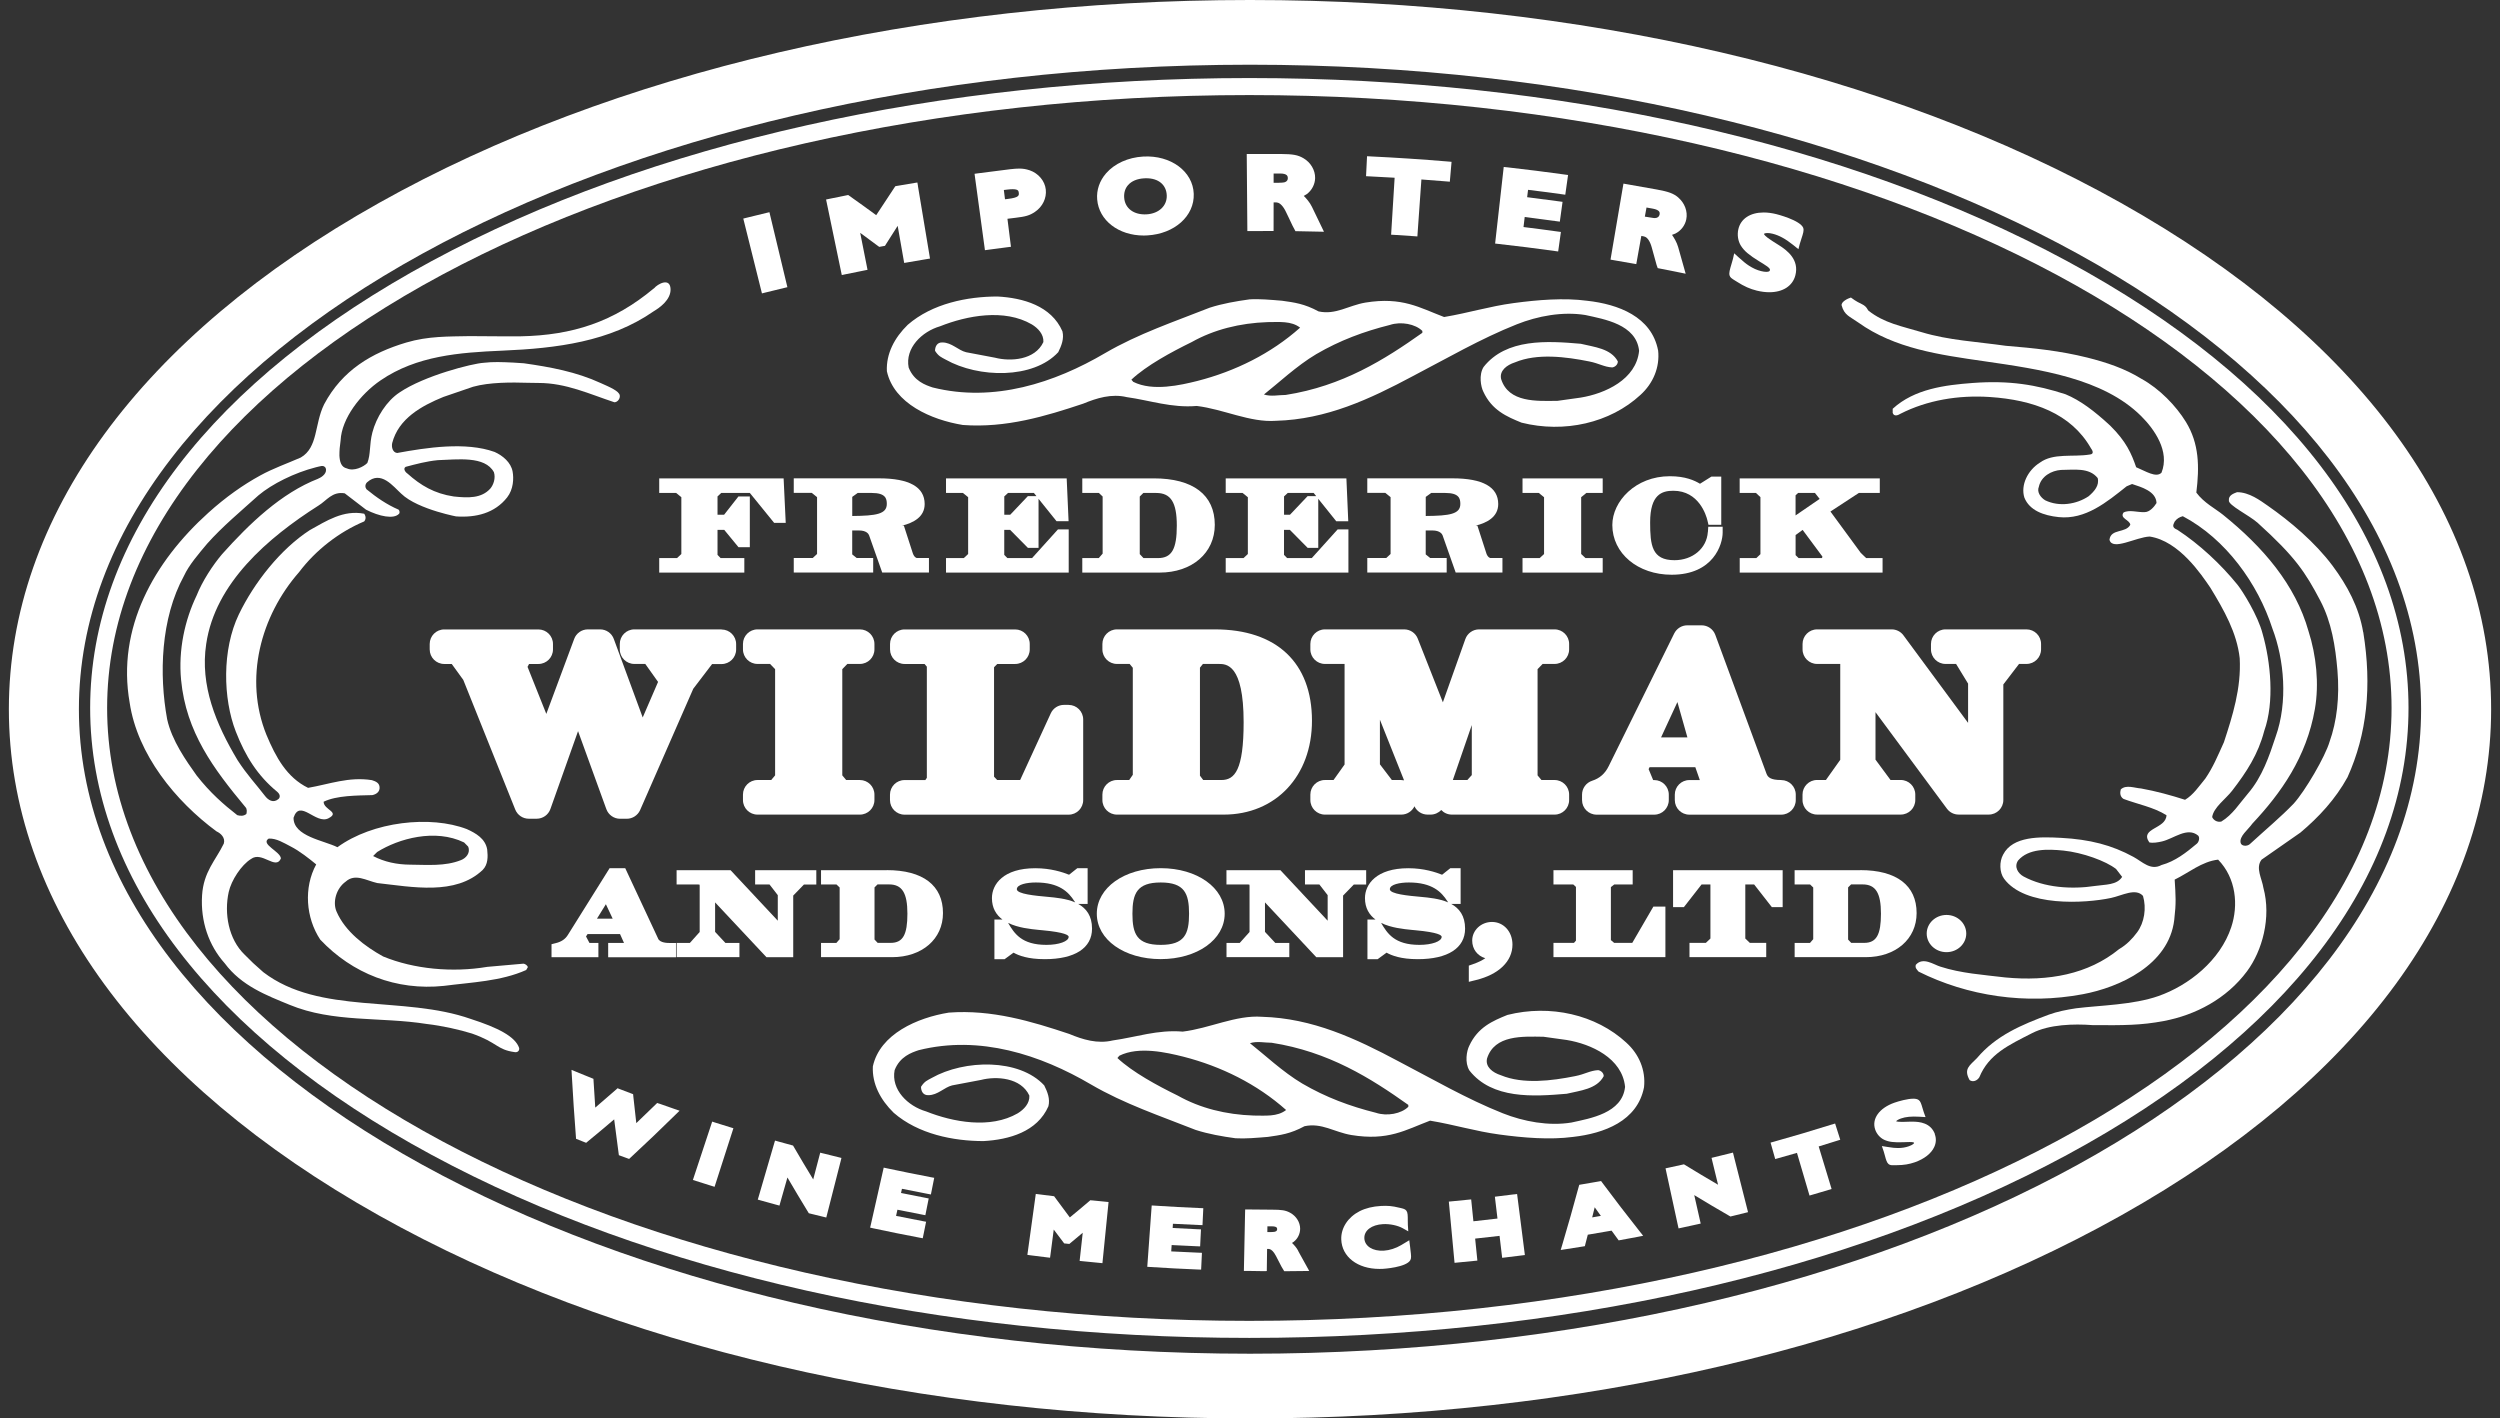 <?xml version="1.0" encoding="UTF-8"?> <svg xmlns="http://www.w3.org/2000/svg" width="141" height="80" viewBox="0 0 141 80" fill="none"><rect x="0" y="0" width="141" height="80" fill="#333333" stroke="none"/><path d="M91.733 58.812C90.009 57.216 87.424 56.639 85.02 57.242C84.183 57.581 83.345 57.94 82.864 58.987C82.724 59.261 82.596 59.931 82.878 60.38C84.159 62.001 86.479 61.849 88.362 61.688C89.12 61.506 90.06 61.429 90.45 60.695C90.45 60.513 90.294 60.382 90.137 60.356C89.668 60.382 89.405 60.583 88.831 60.695C87.524 60.957 85.905 61.165 84.652 60.644C84.18 60.492 83.763 60.174 83.868 59.702C84.288 58.354 85.893 58.457 87.055 58.473L88.362 58.655C89.731 58.88 91.495 59.676 91.654 61.298C91.498 62.789 89.687 63.076 88.623 63.312C87.342 63.52 85.942 63.258 84.757 62.789C82.722 61.98 80.785 60.852 78.879 59.859C76.476 58.576 74.021 57.426 71.172 57.347C69.707 57.239 68.22 58.001 66.706 58.183C65.294 58.062 64.067 58.499 62.76 58.681C61.897 58.889 61.062 58.63 60.306 58.314C58.189 57.608 55.942 56.929 53.513 57.111C51.738 57.398 49.626 58.319 49.229 60.144C49.18 61.13 49.656 62.029 50.405 62.761C51.789 63.964 53.77 64.357 55.473 64.357C56.911 64.277 58.502 63.833 59.13 62.394C59.235 61.976 59.078 61.583 58.894 61.216C57.485 59.69 54.4 59.751 52.545 60.798C52.298 60.936 52.146 60.98 51.945 61.296C51.945 61.532 52.057 61.782 52.363 61.768C52.888 61.768 53.257 61.324 53.7 61.216L55.326 60.908C56.197 60.684 57.587 60.772 58.056 61.793C58.082 62.237 57.744 62.578 57.403 62.789C55.856 63.686 53.747 63.286 52.232 62.684C51.201 62.385 50.247 61.455 50.457 60.356C50.755 59.59 51.406 59.366 51.815 59.23C55.263 58.366 58.684 59.492 61.533 61.165C63.414 62.263 65.451 62.943 67.436 63.728C68.153 63.959 68.925 64.095 69.683 64.198C70.225 64.233 70.885 64.172 71.51 64.121C72.206 64.02 72.768 63.955 73.575 63.518C74.541 63.31 75.255 63.854 76.214 64.015C78.298 64.357 79.271 63.728 80.655 63.205C82.057 63.438 83.212 63.805 84.57 63.987C85.928 64.172 87.424 64.296 88.726 64.121C90.466 63.924 92.356 63.23 92.723 61.321C92.828 60.354 92.436 59.45 91.731 58.812H91.733ZM66.736 59.595C68.878 60.144 70.89 61.139 72.537 62.604C72.04 62.994 71.361 62.917 70.708 62.917C69.14 62.866 67.679 62.499 66.424 61.791C65.283 61.233 63.88 60.475 63.022 59.672L63.131 59.543C64.23 58.994 65.801 59.363 66.736 59.595ZM79.43 62.422C79.04 62.814 78.228 62.971 77.603 62.761C76.14 62.394 74.782 61.892 73.449 61.113C72.357 60.468 71.258 59.433 70.498 58.837C70.89 58.707 71.321 58.812 71.725 58.812C74.936 59.314 77.302 60.805 79.43 62.317V62.422Z" fill="white"></path><path d="M93.516 19.763C93.15 17.854 91.26 17.157 89.519 16.964C88.217 16.788 86.721 16.912 85.363 17.095C84.005 17.277 82.85 17.644 81.448 17.88C80.064 17.356 79.091 16.728 77.008 17.066C76.049 17.23 75.337 17.772 74.369 17.564C73.561 17.127 72.999 17.059 72.304 16.961C71.676 16.91 71.018 16.847 70.474 16.884C69.716 16.989 68.944 17.122 68.227 17.354C66.242 18.139 64.205 18.819 62.324 19.917C59.477 21.59 56.054 22.716 52.606 21.854C52.197 21.719 51.546 21.494 51.248 20.728C51.038 19.63 51.992 18.7 53.023 18.401C54.538 17.798 56.649 17.396 58.194 18.296C58.535 18.503 58.873 18.845 58.847 19.291C58.376 20.312 56.988 20.401 56.117 20.174L54.491 19.866C54.048 19.761 53.679 19.317 53.154 19.314C52.848 19.3 52.736 19.55 52.736 19.786C52.937 20.099 53.089 20.146 53.336 20.282C55.191 21.328 58.276 21.389 59.685 19.863C59.867 19.497 60.023 19.106 59.921 18.686C59.293 17.246 57.699 16.802 56.264 16.723C54.561 16.723 52.58 17.116 51.196 18.319C50.447 19.05 49.974 19.95 50.02 20.936C50.417 22.761 52.529 23.681 54.304 23.969C56.733 24.151 58.98 23.473 61.097 22.765C61.853 22.452 62.69 22.191 63.551 22.398C64.858 22.581 66.085 23.018 67.497 22.896C69.011 23.078 70.498 23.84 71.963 23.733C74.812 23.656 77.267 22.504 79.67 21.221C81.576 20.228 83.513 19.099 85.548 18.291C86.731 17.821 88.133 17.559 89.414 17.767C90.476 18.003 92.286 18.291 92.445 19.784C92.289 21.403 90.525 22.2 89.153 22.424L87.848 22.607C86.689 22.62 85.083 22.723 84.663 21.377C84.558 20.908 84.976 20.588 85.447 20.436C86.7 19.912 88.32 20.123 89.626 20.384C90.2 20.497 90.462 20.698 90.933 20.723C91.089 20.698 91.246 20.567 91.246 20.384C90.854 19.651 89.913 19.574 89.157 19.389C87.274 19.225 84.953 19.076 83.674 20.698C83.394 21.148 83.522 21.819 83.66 22.09C84.141 23.137 84.978 23.497 85.816 23.838C88.217 24.441 90.805 23.863 92.527 22.268C93.231 21.627 93.623 20.726 93.518 19.756L93.516 19.763ZM63.92 21.541L63.81 21.413C64.667 20.609 66.071 19.852 67.212 19.293C68.468 18.587 69.928 18.221 71.496 18.167C72.15 18.167 72.829 18.09 73.326 18.48C71.681 19.945 69.669 20.938 67.527 21.487C66.592 21.719 65.019 22.088 63.922 21.539L63.92 21.541ZM80.221 18.77C78.09 20.279 75.727 21.772 72.514 22.275C72.11 22.275 71.678 22.38 71.286 22.249C72.047 21.653 73.146 20.618 74.238 19.973C75.57 19.195 76.928 18.693 78.391 18.326C79.019 18.118 79.829 18.274 80.221 18.665V18.77Z" fill="white"></path><path d="M70.463 75.458C53.049 75.458 36.671 71.792 24.344 65.135C11.924 58.429 5.085 49.477 5.085 39.93C5.085 30.383 11.924 21.431 24.344 14.725C36.671 8.068 53.049 4.402 70.463 4.402C87.876 4.402 104.254 8.068 116.581 14.725C129.001 21.431 135.84 30.383 135.84 39.93C135.84 49.477 129.001 58.426 116.581 65.135C104.254 71.792 87.876 75.458 70.463 75.458ZM70.463 5.362C34.942 5.362 6.042 20.868 6.042 39.93C6.042 58.992 34.94 74.497 70.463 74.497C105.985 74.497 134.884 58.989 134.884 39.93C134.884 20.87 105.985 5.362 70.463 5.362Z" fill="white"></path><path d="M70.5 80C51.973 80 34.527 75.934 21.374 68.553C7.913 61.001 0.5 50.858 0.5 40C0.5 29.142 7.913 18.999 21.374 11.447C34.527 4.066 51.973 0 70.5 0C89.027 0 106.473 4.066 119.626 11.447C133.087 19.001 140.5 29.142 140.5 40C140.5 50.858 133.087 61.001 119.626 68.553C106.473 75.934 89.027 80 70.5 80ZM70.5 3.65C34.081 3.65 4.45 19.957 4.45 40C4.45 60.043 34.079 76.35 70.5 76.35C106.921 76.35 136.55 60.043 136.55 40C136.55 19.957 106.921 3.65 70.5 3.65Z" fill="white"></path><path d="M37.18 26.98V27.801H38.132L38.428 28.041V31.247L38.186 31.474H37.18V32.294H41.98V31.474H40.64L40.468 31.296V29.883H40.846L41.651 30.862H42.29V28.002H41.646L40.839 29.032H40.468V27.999L40.678 27.801H42.29L43.66 29.488H44.315L44.196 26.98H37.18Z" fill="white"></path><path d="M51.483 31.207L50.979 29.647H50.877C51.502 29.49 52.151 29.165 52.151 28.429C52.151 27.467 51.283 26.978 49.57 26.978H44.768V27.798H45.785L46.082 28.039V31.245L45.839 31.471H44.768V32.292H49.248V31.471H48.317L48.065 31.268V29.918H48.443C48.87 29.918 48.987 30.112 49.017 30.193L49.757 32.292H52.393V31.471H51.703C51.703 31.471 51.565 31.446 51.483 31.205V31.207ZM48.065 28.025L48.373 27.803H49.173C49.95 27.803 50.016 28.123 50.016 28.422C50.016 28.995 49.418 29.09 48.067 29.102V28.025H48.065Z" fill="white"></path><path d="M58.21 31.474H56.815L56.64 31.296V29.883H56.969L57.975 30.901H58.574V28.133L59.589 29.397H60.268L60.161 26.98H53.355V27.801H54.307L54.603 28.041V31.247L54.36 31.474H53.355V32.294H60.275V29.857H59.669L58.21 31.474ZM57.972 27.981L56.978 29.03H56.642V27.997L56.852 27.801H58.311L58.455 27.981H57.972Z" fill="white"></path><path d="M65.07 26.98H61.041V27.801H61.976L62.189 28.004V31.224L61.972 31.474H61.041V32.294H65.402C67.233 32.294 68.514 31.186 68.514 29.602C68.514 27.913 67.292 26.98 65.07 26.98ZM64.282 28.004L64.485 27.803H65.21C66.036 27.803 66.372 28.336 66.372 29.644C66.372 30.953 66.095 31.476 65.311 31.476H64.492L64.282 31.252V28.004Z" fill="white"></path><path d="M73.988 31.474H72.593L72.418 31.296V29.883H72.747L73.753 30.901H74.35V28.133L75.365 29.399H76.042L75.937 26.983H69.13V27.803H70.082L70.379 28.044V31.247L70.136 31.474H69.13V32.294H76.051V29.857H75.444L73.986 31.474H73.988ZM73.75 27.981L72.756 29.03H72.42V27.997L72.63 27.801H74.089L74.233 27.981H73.75Z" fill="white"></path><path d="M83.83 31.207L83.326 29.647H83.226C83.851 29.49 84.5 29.165 84.5 28.429C84.5 27.467 83.632 26.978 81.917 26.978H77.115V27.798H78.132L78.429 28.039V31.245L78.186 31.471H77.115V32.292H81.593V31.471H80.662L80.41 31.268V29.918H80.788C81.226 29.918 81.338 30.13 81.362 30.193L82.101 32.292H84.738V31.471H84.047C84.047 31.471 83.907 31.441 83.828 31.205L83.83 31.207ZM80.412 28.025L80.72 27.803H81.52C82.297 27.803 82.363 28.123 82.363 28.422C82.363 28.995 81.765 29.09 80.412 29.102V28.025Z" fill="white"></path><path d="M85.87 27.801H86.787L87.085 28.044V31.247L86.84 31.474H85.87V32.294H90.392V31.474H89.421L89.178 31.247V28.041L89.472 27.801H90.392V26.98H85.87V27.801Z" fill="white"></path><path d="M96.321 30.013C96.258 30.929 95.464 31.595 94.44 31.595C93.164 31.595 93.068 30.75 93.068 29.46C93.068 27.89 93.728 27.679 94.375 27.679C95.819 27.679 96.23 29.067 96.297 29.345L96.358 29.598H97.079V26.88H96.524L95.88 27.284C95.569 27.097 95.056 26.859 94.179 26.859C92.237 26.859 90.935 28.282 90.935 29.611C90.935 31.21 92.373 32.415 94.279 32.415C96.643 32.415 97.158 30.698 97.158 30.037V29.707H96.346L96.325 30.013H96.321Z" fill="white"></path><path d="M105.25 31.474L104.947 31.182L103.237 28.85L104.84 27.801H106.02V26.98H98.117V27.801H99.034L99.289 28.039V31.256L99.058 31.474H98.12V32.294H106.177V31.474H105.25ZM102.63 28.137L101.27 29.07V27.936L101.414 27.801H102.362L102.628 28.137H102.63ZM101.44 31.474L101.272 31.31V30.175L101.669 29.887L102.784 31.39L102.763 31.474H101.44Z" fill="white"></path><path d="M40.694 35.497H35.778C35.323 35.497 34.956 35.867 34.956 36.32V36.624C34.956 37.079 35.325 37.446 35.778 37.446H36.394L37.115 38.46L36.249 40.465L34.618 36.035C34.499 35.712 34.191 35.497 33.848 35.497H33.155C32.812 35.497 32.504 35.71 32.385 36.032L30.812 40.264L29.753 37.61L29.839 37.448H30.367C30.822 37.448 31.188 37.079 31.188 36.626V36.322C31.188 35.867 30.819 35.5 30.367 35.5H25.056C24.601 35.5 24.235 35.869 24.235 36.322V36.626C24.235 37.082 24.603 37.448 25.056 37.448H25.478L26.129 38.346L29.06 45.659C29.186 45.972 29.487 46.176 29.823 46.176H30.269C30.616 46.176 30.927 45.956 31.043 45.629L32.602 41.236L34.198 45.636C34.317 45.961 34.625 46.178 34.97 46.178H35.351C35.677 46.178 35.971 45.984 36.104 45.685L39.1 38.846L40.162 37.453H40.696C41.151 37.453 41.518 37.084 41.518 36.631V36.327C41.518 35.871 41.149 35.504 40.696 35.504L40.694 35.497Z" fill="white"></path><path d="M48.497 35.497H42.724C42.269 35.497 41.903 35.867 41.903 36.32V36.624C41.903 37.079 42.271 37.446 42.724 37.446H43.431L43.716 37.74V43.731L43.496 43.993H42.724C42.269 43.993 41.903 44.362 41.903 44.816V45.122C41.903 45.577 42.271 45.944 42.724 45.944H48.497C48.952 45.944 49.318 45.575 49.318 45.122V44.816C49.318 44.36 48.949 43.993 48.497 43.993H47.724L47.505 43.731V37.74L47.79 37.446H48.497C48.952 37.446 49.318 37.077 49.318 36.624V36.32C49.318 35.864 48.949 35.497 48.497 35.497Z" fill="white"></path><path d="M60.273 39.755H60.009C59.687 39.755 59.396 39.942 59.263 40.234L57.536 43.993H56.241L56.064 43.804V37.633L56.246 37.448H57.256C57.711 37.448 58.077 37.079 58.077 36.626V36.322C58.077 35.867 57.709 35.5 57.256 35.5H51.019C50.564 35.5 50.198 35.869 50.198 36.322V36.626C50.198 37.082 50.566 37.448 51.019 37.448H52.144L52.274 37.6V43.872L52.188 43.996H51.017C50.562 43.996 50.195 44.365 50.195 44.818V45.124C50.195 45.58 50.564 45.947 51.017 45.947H60.271C60.726 45.947 61.092 45.577 61.092 45.124V40.58C61.092 40.124 60.723 39.757 60.271 39.757L60.273 39.755Z" fill="white"></path><path d="M68.521 35.497H62.996C62.541 35.497 62.175 35.867 62.175 36.32V36.624C62.175 37.079 62.543 37.446 62.996 37.446H63.712L63.89 37.663V43.699L63.687 43.993H62.996C62.541 43.993 62.175 44.362 62.175 44.816V45.122C62.175 45.577 62.543 45.944 62.996 45.944H69.016C71.947 45.944 73.995 43.769 73.995 40.654C73.995 37.376 72 35.497 68.521 35.497ZM67.677 43.741V37.656L67.845 37.446H68.736C69.156 37.446 70.141 37.446 70.141 40.729C70.141 43.437 69.639 43.993 68.883 43.993H67.861L67.674 43.743L67.677 43.741Z" fill="white"></path><path d="M83.42 35.497C83.072 35.497 82.762 35.717 82.645 36.044L81.378 39.61L79.962 36.019C79.838 35.703 79.535 35.497 79.196 35.497H74.726C74.271 35.497 73.904 35.867 73.904 36.32V36.624C73.904 37.079 74.273 37.446 74.726 37.446H75.834V43.119L75.211 43.993H74.726C74.271 43.993 73.904 44.362 73.904 44.816V45.122C73.904 45.577 74.273 45.944 74.726 45.944H79.033C79.36 45.944 79.642 45.753 79.775 45.475C79.91 45.76 80.197 45.944 80.517 45.944H80.683C80.916 45.944 81.133 45.846 81.285 45.683C81.434 45.844 81.649 45.944 81.887 45.944H87.678C88.133 45.944 88.499 45.575 88.499 45.122V44.816C88.499 44.36 88.131 43.993 87.678 43.993H86.938L86.719 43.731V37.74L87.004 37.446H87.678C88.133 37.446 88.499 37.077 88.499 36.624V36.32C88.499 35.864 88.131 35.497 87.678 35.497H83.42ZM81.94 43.993L83.009 40.893V43.715L82.757 43.993H81.94ZM79.033 43.993H78.501L77.827 43.108V40.591L79.189 44.01C79.14 44 79.087 43.996 79.035 43.996L79.033 43.993Z" fill="white"></path><path d="M100.458 43.993C99.879 43.993 99.709 43.851 99.629 43.633L96.743 35.806C96.624 35.483 96.316 35.268 95.973 35.268H95.163C94.851 35.268 94.566 35.446 94.426 35.726L90.73 43.213C90.525 43.631 90.221 43.897 89.801 44.033C89.461 44.14 89.227 44.458 89.227 44.818V45.124C89.227 45.58 89.596 45.947 90.049 45.947H93.299C93.754 45.947 94.12 45.577 94.12 45.124V44.818C94.12 44.362 93.752 43.996 93.299 43.996H93.238L92.982 43.379L93.035 43.269H95.616L95.87 43.996H95.28C94.825 43.996 94.459 44.365 94.459 44.818V45.124C94.459 45.58 94.827 45.947 95.28 45.947H100.46C100.915 45.947 101.281 45.577 101.281 45.124V44.818C101.281 44.362 100.913 43.996 100.46 43.996L100.458 43.993ZM95.17 41.589H93.684L94.606 39.596L95.17 41.589Z" fill="white"></path><path d="M114.297 35.497H109.728C109.273 35.497 108.907 35.867 108.907 36.32V36.624C108.907 37.079 109.275 37.446 109.728 37.446H110.323L111 38.556V40.771L107.353 35.831C107.199 35.621 106.951 35.497 106.692 35.497H102.485C102.03 35.497 101.664 35.867 101.664 36.32V36.624C101.664 37.079 102.033 37.446 102.485 37.446H103.79C103.79 37.481 103.79 37.516 103.79 37.54V42.853L102.982 43.991H102.483C102.028 43.991 101.662 44.36 101.662 44.813V45.12C101.662 45.575 102.03 45.942 102.483 45.942H107.201C107.656 45.942 108.022 45.573 108.022 45.12V44.813C108.022 44.358 107.654 43.991 107.201 43.991H106.625L105.778 42.844V40.166L109.805 45.608C109.959 45.818 110.204 45.942 110.465 45.942H112.166C112.621 45.942 112.988 45.573 112.988 45.12V38.603L113.874 37.446H114.294C114.749 37.446 115.116 37.077 115.116 36.624V36.32C115.116 35.864 114.747 35.497 114.294 35.497H114.297Z" fill="white"></path><path d="M37.117 52.935L35.264 48.968H34.38L32.023 52.737C31.881 52.966 31.664 53.113 31.356 53.19L31.106 53.253V53.987H33.75V53.183H33.246L33.052 52.816L33.139 52.681H34.97L35.194 53.183H34.301V53.989H38.125V53.185H37.796C37.656 53.185 37.229 53.185 37.117 52.94V52.935ZM33.668 51.814L34.172 50.998L34.555 51.814H33.666H33.668Z" fill="white"></path><path d="M42.589 49.884H43.401L43.867 50.487V51.928L41.203 49.078H38.16V49.884H39.366C39.422 49.884 39.45 49.893 39.453 49.891C39.462 49.914 39.462 49.972 39.462 49.998V52.564L38.909 53.181H38.162V53.984H41.704V53.181H40.913L40.332 52.559V50.895L43.228 53.987H44.738V50.51L45.344 49.886H46.04V49.08H42.589V49.886V49.884Z" fill="white"></path><path d="M50.013 49.078H46.306V49.884H47.178L47.356 50.054V52.97L47.171 53.181H46.306V53.984H50.314C52.004 53.984 53.184 52.963 53.184 51.498C53.184 49.938 52.057 49.075 50.013 49.075V49.078ZM49.323 52.989V50.05L49.493 49.881H50.144C50.877 49.881 51.178 50.36 51.178 51.533C51.178 52.706 50.93 53.178 50.235 53.178H49.5L49.323 52.989Z" fill="white"></path><path d="M61.342 50.98V48.968H60.758L60.296 49.335C59.932 49.19 59.265 48.968 58.392 48.968C56.586 48.968 55.945 49.874 55.945 50.653C55.945 51.22 56.19 51.603 56.54 51.863H56.085V54.097H56.661L57.163 53.73C57.45 53.891 57.97 54.097 58.924 54.097C60.621 54.097 61.591 53.47 61.591 52.375C61.591 51.648 61.262 51.23 60.807 50.98H61.342ZM58.572 52.445L58.794 52.466C60.079 52.585 60.273 52.748 60.273 52.837C60.273 53.092 59.722 53.291 59.018 53.291C57.608 53.291 57.205 52.641 56.857 52.052C57.422 52.33 58.124 52.4 58.572 52.445ZM59.067 50.58C58.425 50.522 57.349 50.426 57.349 50.153C57.349 49.879 57.928 49.772 58.423 49.772C59.741 49.772 60.261 50.307 60.597 50.828L60.642 50.895C60.147 50.681 59.55 50.624 59.069 50.58H59.067Z" fill="white"></path><path d="M65.465 48.965C63.409 48.965 61.86 50.071 61.86 51.533C61.86 52.996 63.409 54.094 65.465 54.094C67.52 54.094 69.072 52.994 69.072 51.533C69.072 50.073 67.523 48.965 65.465 48.965ZM65.465 49.772C66.806 49.772 67.063 50.391 67.063 51.536C67.063 52.681 66.809 53.291 65.465 53.291C64.121 53.291 63.869 52.674 63.869 51.536C63.869 50.398 64.123 49.772 65.465 49.772Z" fill="white"></path><path d="M77.052 49.078H73.601V49.884H74.413L74.88 50.487V51.928L72.215 49.078H69.172V49.884H70.379C70.435 49.884 70.463 49.893 70.465 49.891C70.474 49.914 70.474 49.972 70.474 49.998V52.564L69.921 53.181H69.175V53.984H72.717V53.181H71.926L71.345 52.559V50.895L74.24 53.987H75.75V50.51L76.357 49.886H77.052V49.078Z" fill="white"></path><path d="M81.847 50.98H82.379V48.968H81.796L81.334 49.335C80.97 49.19 80.302 48.968 79.43 48.968C77.624 48.968 76.984 49.874 76.984 50.653C76.984 51.22 77.229 51.603 77.579 51.863H77.124V54.097H77.701L78.202 53.73C78.489 53.891 79.007 54.097 79.964 54.097C81.66 54.097 82.631 53.47 82.631 52.375C82.631 51.648 82.302 51.23 81.847 50.98ZM79.609 52.445L79.831 52.466C81.119 52.585 81.31 52.748 81.31 52.837C81.31 53.092 80.76 53.291 80.055 53.291C78.646 53.291 78.242 52.641 77.894 52.052C78.459 52.33 79.161 52.4 79.609 52.445ZM80.104 50.58C79.462 50.522 78.387 50.426 78.387 50.153C78.387 49.879 78.965 49.772 79.46 49.772C80.778 49.772 81.299 50.307 81.632 50.828L81.677 50.895C81.182 50.681 80.585 50.624 80.104 50.58Z" fill="white"></path><path d="M84.148 51.998C83.532 51.998 83.032 52.468 83.032 53.047C83.032 53.531 83.326 53.91 83.77 54.043C83.634 54.143 83.396 54.27 83.063 54.384L82.841 54.461V55.375L83.247 55.274C84.535 54.959 85.303 54.213 85.303 53.276C85.303 52.547 84.806 51.998 84.148 51.998Z" fill="white"></path><path d="M92.06 53.178H91.038L90.854 53.022V50.033L91.043 49.884H92.083V49.078H87.615V49.884H88.733L88.884 50.022V53.052L88.772 53.178H87.615V53.984H93.929V51.132H93.25L92.06 53.178Z" fill="white"></path><path d="M94.361 51.164H94.97L95.968 49.884H96.468V52.933L96.211 53.178H95.287V53.984H99.615V53.178H98.691L98.435 52.933V49.884H98.934L99.933 51.164H100.542V49.078H94.361V51.164Z" fill="white"></path><path d="M104.921 49.078H101.216V49.884H102.089L102.266 50.054V52.97L102.084 53.181H101.218V53.984H105.227C106.916 53.984 108.097 52.963 108.097 51.498C108.097 49.938 106.97 49.075 104.924 49.075L104.921 49.078ZM104.233 52.989V50.05L104.401 49.881H105.052C105.785 49.881 106.086 50.36 106.086 51.533C106.086 52.706 105.838 53.178 105.143 53.178H104.408L104.231 52.989H104.233Z" fill="white"></path><path d="M109.782 51.603C109.168 51.603 108.666 52.073 108.666 52.653C108.666 53.232 109.166 53.702 109.782 53.702C110.398 53.702 110.897 53.232 110.897 52.653C110.897 52.073 110.398 51.603 109.782 51.603Z" fill="white"></path><path d="M43.44 12.155L43.396 11.968L43.209 12.012C42.843 12.101 42.474 12.19 42.108 12.281L41.921 12.328L41.968 12.515C42.29 13.795 42.61 15.078 42.927 16.361L42.974 16.548L43.16 16.501C43.513 16.412 43.867 16.326 44.222 16.242L44.409 16.197L44.364 16.01C44.059 14.725 43.751 13.44 43.44 12.155Z" fill="white"></path><path d="M51.773 10.482L51.74 10.293L51.551 10.323C51.227 10.377 50.905 10.431 50.58 10.487L50.499 10.501L50.452 10.568C50.102 11.089 49.757 11.617 49.418 12.136C48.91 11.762 48.401 11.396 47.904 11.045L47.836 10.998L47.755 11.015C47.428 11.08 47.104 11.146 46.779 11.213L46.59 11.253L46.63 11.442C46.901 12.734 47.169 14.029 47.437 15.323L47.477 15.513L47.666 15.473C48.023 15.398 48.38 15.326 48.739 15.256L48.928 15.218L48.891 15.029C48.767 14.396 48.641 13.762 48.515 13.132C48.849 13.375 49.185 13.622 49.521 13.875L49.589 13.924L49.913 13.865L49.957 13.793C50.179 13.44 50.403 13.087 50.629 12.737C50.741 13.372 50.853 14.008 50.963 14.641L50.996 14.83L51.185 14.798C51.544 14.735 51.903 14.674 52.263 14.613L52.452 14.583L52.421 14.393C52.207 13.089 51.99 11.786 51.77 10.484L51.773 10.482Z" fill="white"></path><path d="M58.066 9.603C57.874 9.538 57.702 9.508 57.485 9.508C57.349 9.508 57.191 9.519 56.983 9.543C56.372 9.617 55.756 9.694 55.156 9.776L54.965 9.802L54.99 9.994C55.17 11.302 55.347 12.611 55.525 13.921L55.55 14.111L55.742 14.085C56.103 14.036 56.465 13.989 56.829 13.942L57.018 13.919L56.82 12.339C56.971 12.321 57.123 12.302 57.277 12.283C57.835 12.216 58.07 12.157 58.376 11.947C58.803 11.657 59.034 11.176 58.983 10.694C58.931 10.206 58.572 9.776 58.066 9.601V9.603ZM56.682 11.239L56.617 10.716L56.815 10.692C56.929 10.678 57.027 10.671 57.109 10.671C57.436 10.671 57.447 10.772 57.459 10.87C57.475 11.015 57.489 11.141 56.852 11.218L56.682 11.239Z" fill="white"></path><path d="M64.473 8.83C63.624 8.879 62.861 9.225 62.382 9.776C62.016 10.199 61.836 10.72 61.881 11.248C61.976 12.428 63.082 13.284 64.51 13.284C64.578 13.284 64.643 13.284 64.711 13.277C66.246 13.188 67.371 12.181 67.327 10.933C67.285 9.676 66.041 8.739 64.473 8.83ZM65.805 11.015C65.829 11.606 65.362 12.047 64.669 12.089C63.95 12.129 63.446 11.753 63.404 11.15C63.383 10.87 63.46 10.622 63.624 10.438C63.822 10.211 64.139 10.078 64.541 10.057C64.58 10.057 64.618 10.054 64.655 10.054C65.341 10.054 65.782 10.424 65.805 11.019V11.015Z" fill="white"></path><path d="M73.533 11.05C73.596 11.017 73.657 10.98 73.704 10.947C73.991 10.732 74.166 10.393 74.173 10.043C74.182 9.599 73.921 9.157 73.51 8.921C73.195 8.739 72.922 8.69 72.238 8.685C71.662 8.68 71.083 8.683 70.507 8.685H70.316L70.351 13.034H70.542C70.848 13.029 71.153 13.029 71.461 13.029H71.83L71.832 11.414C71.998 11.414 72.007 11.414 72.073 11.433C72.187 11.461 72.369 11.613 72.528 11.952L72.691 12.29L72.899 12.73L73.064 13.04H73.172C73.568 13.047 73.965 13.055 74.362 13.064L74.672 13.071L73.993 11.664C73.872 11.412 73.678 11.195 73.531 11.047L73.533 11.05ZM71.832 9.786C71.956 9.786 72.08 9.786 72.203 9.786C72.385 9.786 72.516 9.821 72.579 9.886C72.593 9.9 72.633 9.942 72.633 10.052C72.633 10.232 72.469 10.297 72.318 10.3L72.103 10.309H71.832V9.786Z" fill="white"></path><path d="M77.292 8.821L77.101 8.811L77.045 9.938L77.236 9.947C77.71 9.97 78.184 9.996 78.657 10.024C78.594 11.031 78.534 12.038 78.471 13.045L78.459 13.237L78.65 13.248C79.017 13.272 79.383 13.295 79.749 13.321L79.941 13.335L79.955 13.12C80.025 12.12 80.097 11.122 80.167 10.122C80.638 10.157 81.11 10.192 81.579 10.232L81.77 10.248L81.868 9.127L81.677 9.11C80.225 8.989 78.748 8.891 77.288 8.821H77.292Z" fill="white"></path><path d="M85.002 9.437L84.81 9.416L84.789 9.606C84.64 10.919 84.493 12.232 84.346 13.545L84.325 13.737L84.516 13.758C85.569 13.875 86.637 14.01 87.692 14.157L87.881 14.183L88.035 13.082L87.844 13.057C87.2 12.968 86.556 12.882 85.926 12.805L85.993 12.239C86.588 12.312 87.188 12.391 87.783 12.475L87.974 12.501L88.128 11.384L87.937 11.358C87.344 11.276 86.738 11.197 86.131 11.122L86.182 10.706C86.817 10.783 87.459 10.867 88.093 10.956L88.282 10.982L88.439 9.87L88.247 9.844C87.169 9.694 86.077 9.557 84.999 9.435L85.002 9.437Z" fill="white"></path><path d="M94.662 11.143C94.386 10.912 94.125 10.814 93.453 10.69C92.886 10.585 92.319 10.484 91.752 10.389L91.563 10.356L91.53 10.545C91.306 11.847 91.087 13.15 90.865 14.454L90.833 14.643L91.022 14.676C91.381 14.737 91.74 14.8 92.097 14.863L92.286 14.896L92.571 13.305C92.73 13.333 92.739 13.337 92.802 13.365C92.909 13.414 93.061 13.594 93.159 13.956L93.432 14.945L93.495 15.122L93.6 15.143C93.99 15.218 94.377 15.295 94.767 15.375L95.072 15.438L94.648 13.935C94.571 13.664 94.419 13.417 94.302 13.246C94.37 13.225 94.438 13.199 94.489 13.174C94.806 13.015 95.04 12.713 95.107 12.365C95.196 11.928 95.016 11.449 94.655 11.143H94.662ZM92.863 11.704C92.984 11.725 93.105 11.748 93.227 11.769C93.404 11.802 93.525 11.858 93.577 11.931C93.588 11.947 93.621 11.994 93.6 12.104C93.577 12.225 93.476 12.3 93.329 12.3C93.304 12.3 93.278 12.3 93.248 12.293L92.769 12.218L92.863 11.704Z" fill="white"></path><path d="M101.708 12.863C101.547 12.419 100.192 12.078 100.178 12.075C99.93 12.015 99.692 11.984 99.471 11.984C98.712 11.984 98.178 12.337 98.043 12.926C97.97 13.246 98.022 13.592 98.185 13.856C98.281 14.01 98.407 14.153 98.563 14.281C98.757 14.44 98.925 14.557 99.228 14.744L99.443 14.875C99.851 15.122 99.832 15.197 99.823 15.239C99.816 15.27 99.8 15.333 99.62 15.333C99.538 15.333 99.443 15.319 99.328 15.291C99.095 15.235 98.871 15.132 98.638 14.982C98.467 14.87 98.33 14.758 98.052 14.508L97.809 14.286L97.737 14.606C97.716 14.695 97.686 14.798 97.653 14.9C97.562 15.204 97.506 15.396 97.548 15.536C97.583 15.655 97.674 15.711 97.837 15.812C97.875 15.835 97.919 15.863 97.968 15.893C98.365 16.148 98.701 16.298 99.09 16.393C99.335 16.452 99.571 16.482 99.793 16.482C100.556 16.482 101.104 16.127 101.258 15.531C101.484 14.657 100.822 14.132 100.306 13.812L100.245 13.774C100.161 13.72 100.075 13.667 99.991 13.613C99.51 13.314 99.489 13.204 99.487 13.195C99.489 13.183 99.545 13.143 99.69 13.143C99.774 13.143 99.87 13.157 99.977 13.183C100.336 13.272 100.703 13.47 101.132 13.814L101.431 14.055L101.505 13.765C101.526 13.681 101.561 13.58 101.594 13.48C101.699 13.164 101.75 12.994 101.704 12.863H101.708Z" fill="white"></path><path d="M37.178 62.247L37.066 62.207L36.979 62.291C36.625 62.637 36.258 62.99 35.887 63.345C35.829 62.84 35.773 62.335 35.719 61.831L35.708 61.712L35.596 61.669C35.376 61.588 35.157 61.504 34.938 61.419L34.83 61.377L34.744 61.455C34.354 61.796 33.962 62.137 33.573 62.469C33.538 61.969 33.507 61.466 33.477 60.966L33.47 60.845L33.358 60.8C33.076 60.686 32.796 60.571 32.516 60.457L32.233 60.34L32.25 60.644C32.313 61.793 32.392 62.962 32.481 64.111L32.49 64.23L33.059 64.455L33.146 64.382C33.652 63.966 34.154 63.548 34.639 63.132C34.718 63.761 34.8 64.401 34.889 65.039L34.905 65.153L35.481 65.364L35.568 65.284C36.429 64.487 37.283 63.672 38.106 62.861L38.328 62.644L38.034 62.543C37.747 62.445 37.46 62.345 37.175 62.242L37.178 62.247Z" fill="white"></path><path d="M40.346 63.317L40.167 63.258L40.108 63.438C39.789 64.415 39.464 65.392 39.14 66.366L39.079 66.551L39.264 66.609C39.548 66.7 39.835 66.791 40.122 66.88L40.302 66.936L40.36 66.756C40.678 65.777 40.993 64.796 41.305 63.817L41.364 63.632L41.179 63.576C40.902 63.492 40.624 63.403 40.346 63.317Z" fill="white"></path><path d="M46.446 65.058L46.261 65.011L46.212 65.195C46.098 65.637 45.981 66.079 45.865 66.52C45.489 65.906 45.123 65.287 44.768 64.677L44.728 64.609L44.651 64.588C44.399 64.52 44.145 64.45 43.893 64.38L43.711 64.329L43.657 64.511C43.373 65.499 43.083 66.485 42.794 67.471L42.738 67.658L42.925 67.71C43.209 67.789 43.494 67.868 43.779 67.946L43.961 67.995L44.012 67.812C44.145 67.345 44.278 66.878 44.411 66.41C44.789 67.06 45.181 67.714 45.575 68.359L45.617 68.427L45.694 68.446C45.935 68.506 46.177 68.565 46.418 68.623L46.602 68.668L46.649 68.485C46.905 67.49 47.16 66.492 47.412 65.495L47.458 65.308L47.269 65.261C46.992 65.193 46.716 65.125 46.441 65.055L46.446 65.058Z" fill="white"></path><path d="M50.027 65.894L49.841 65.854L49.799 66.039C49.575 67.041 49.348 68.046 49.12 69.048L49.075 69.238L49.264 69.28C50.128 69.464 50.998 69.642 51.857 69.803L52.043 69.838L52.232 68.906L52.041 68.871C51.542 68.777 51.035 68.677 50.538 68.576L50.615 68.228C51.077 68.322 51.539 68.415 52.004 68.502L52.19 68.537L52.379 67.593L52.188 67.555C51.731 67.469 51.273 67.378 50.818 67.284L50.87 67.048C51.35 67.146 51.833 67.242 52.316 67.333L52.503 67.368L52.69 66.429L52.501 66.394C51.679 66.237 50.846 66.069 50.027 65.894Z" fill="white"></path><path d="M61.577 67.703L61.496 67.693L61.433 67.747C61.073 68.053 60.707 68.362 60.338 68.663C60.056 68.289 59.778 67.913 59.501 67.534L59.452 67.467L59.37 67.457C59.116 67.427 58.861 67.394 58.607 67.361L58.418 67.338L58.392 67.527C58.252 68.546 58.112 69.565 57.97 70.584L57.944 70.775L58.136 70.801C58.434 70.841 58.735 70.878 59.034 70.913L59.223 70.936L59.249 70.747C59.309 70.282 59.37 69.815 59.431 69.347C59.61 69.586 59.79 69.824 59.97 70.062L60.019 70.128L60.31 70.158L60.373 70.107C60.607 69.915 60.838 69.721 61.066 69.527C61.015 69.992 60.964 70.46 60.912 70.925L60.891 71.116L61.085 71.135C61.386 71.165 61.687 71.196 61.988 71.224L62.177 71.243L62.196 71.053C62.301 70.03 62.403 69.009 62.504 67.985L62.522 67.794L62.331 67.775C62.079 67.752 61.827 67.726 61.575 67.7L61.577 67.703Z" fill="white"></path><path d="M65.147 67.999L64.956 67.988L64.942 68.179C64.87 69.205 64.795 70.231 64.72 71.254L64.706 71.448L64.9 71.46C65.782 71.518 66.676 71.565 67.553 71.6L67.744 71.607L67.789 70.658L67.595 70.651C67.091 70.63 66.575 70.607 66.057 70.579L66.081 70.221C66.554 70.247 67.028 70.27 67.499 70.289L67.688 70.296L67.735 69.336L67.541 69.329C67.072 69.308 66.606 69.287 66.139 69.259L66.153 69.02C66.615 69.046 67.103 69.07 67.63 69.091L67.821 69.097L67.866 68.142L67.672 68.135C66.83 68.1 65.978 68.055 65.143 67.999H65.147Z" fill="white"></path><path d="M73.216 70.539C73.123 70.364 72.985 70.212 72.868 70.102C72.901 70.084 72.931 70.065 72.955 70.046C73.19 69.869 73.33 69.588 73.328 69.296C73.328 68.939 73.106 68.586 72.768 68.401C72.5 68.254 72.271 68.228 71.758 68.226C71.312 68.226 70.866 68.221 70.418 68.214H70.227L70.222 68.403C70.201 69.432 70.183 70.457 70.159 71.486L70.155 71.679H70.348C70.652 71.686 70.955 71.691 71.256 71.693L71.447 71.689L71.464 70.439C71.559 70.439 71.569 70.441 71.615 70.453C71.699 70.474 71.835 70.584 71.963 70.834L72.273 71.434L72.43 71.696H72.532C72.861 71.696 73.19 71.691 73.522 71.686L73.841 71.682L73.321 70.743C73.284 70.677 73.249 70.612 73.214 70.546L73.216 70.539ZM71.482 69.165H71.734C71.919 69.165 71.982 69.21 72 69.231C72.007 69.238 72.031 69.261 72.031 69.329C72.031 69.439 71.923 69.478 71.821 69.481L71.653 69.49H71.478L71.482 69.168V69.165Z" fill="white"></path><path d="M79.521 70.256L79.483 69.95L79.024 70.226C78.732 70.401 78.361 70.52 78.055 70.537C77.421 70.577 76.968 70.284 76.949 69.841C76.931 69.399 77.355 69.076 78.002 69.041C78.391 69.02 78.83 69.114 79.119 69.275L79.427 69.448L79.404 69.095C79.399 69.02 79.399 68.929 79.399 68.841C79.399 68.569 79.399 68.399 79.325 68.291C79.257 68.191 79.136 68.165 78.998 68.132C78.97 68.126 78.94 68.118 78.907 68.112C78.529 68.018 78.265 67.995 77.885 68.016C77.423 68.041 77.019 68.142 76.686 68.31C76.025 68.647 75.626 69.256 75.647 69.901C75.678 70.883 76.564 71.567 77.801 71.567C77.864 71.567 77.929 71.567 77.995 71.563C78.009 71.563 79.315 71.483 79.544 71.07C79.605 70.96 79.588 70.801 79.551 70.511C79.539 70.422 79.528 70.331 79.523 70.256H79.521Z" fill="white"></path><path d="M85.37 67.364C85.081 67.401 84.792 67.436 84.502 67.471L84.311 67.495L84.458 68.726C84.003 68.78 83.548 68.831 83.1 68.88L82.974 67.647L82.783 67.665C82.491 67.695 82.199 67.724 81.905 67.752L81.714 67.77L82.036 71.224L82.227 71.205C82.528 71.177 82.832 71.147 83.133 71.116L83.324 71.098L83.198 69.857C83.679 69.805 84.134 69.756 84.575 69.703L84.722 70.941L84.913 70.918C85.212 70.883 85.513 70.845 85.811 70.808L86.003 70.784L85.564 67.343L85.373 67.366L85.37 67.364Z" fill="white"></path><path d="M90.371 66.705L90.301 66.611L90.184 66.632C89.853 66.691 89.521 66.747 89.19 66.803L89.069 66.824L89.036 66.943C88.74 68.041 88.427 69.14 88.11 70.21L88.023 70.499L88.322 70.453C88.637 70.406 88.95 70.355 89.262 70.305L89.386 70.284L89.416 70.163C89.461 69.988 89.507 69.812 89.552 69.637C90 69.565 90.445 69.488 90.893 69.408C91.003 69.558 91.113 69.71 91.222 69.859L91.292 69.957L91.411 69.936C91.729 69.878 92.046 69.82 92.363 69.759L92.674 69.698L92.478 69.45C91.764 68.548 91.054 67.625 90.371 66.707V66.705ZM90.289 68.576C90.126 68.605 89.962 68.632 89.799 68.661C89.846 68.469 89.895 68.28 89.941 68.09C90.056 68.254 90.172 68.415 90.289 68.576Z" fill="white"></path><path d="M97.786 65.193L97.739 65.006L97.553 65.053C97.275 65.123 96.997 65.191 96.717 65.258L96.531 65.303L96.575 65.49C96.682 65.934 96.79 66.375 96.899 66.819C96.269 66.453 95.646 66.079 95.04 65.707L94.974 65.667L94.9 65.684C94.641 65.742 94.384 65.798 94.125 65.854L93.936 65.894L93.976 66.081C94.193 67.086 94.41 68.09 94.629 69.095L94.671 69.282L94.858 69.242C95.149 69.179 95.441 69.116 95.733 69.051L95.919 69.009L95.555 67.403C96.211 67.803 96.874 68.196 97.532 68.574L97.597 68.612L97.672 68.593C97.917 68.534 98.159 68.474 98.402 68.413L98.589 68.366L98.542 68.179C98.288 67.181 98.036 66.186 97.784 65.188L97.786 65.193Z" fill="white"></path><path d="M103.314 63.422C102.245 63.758 101.146 64.085 100.045 64.392L99.86 64.443L100.122 65.371L100.306 65.319C100.654 65.221 101.001 65.123 101.349 65.022C101.566 65.763 101.783 66.504 102.002 67.245L102.056 67.429L102.24 67.375C102.532 67.289 102.826 67.203 103.118 67.116L103.302 67.06L103.246 66.875C103.022 66.137 102.798 65.399 102.574 64.66C102.919 64.555 103.262 64.448 103.605 64.34L103.79 64.282L103.5 63.366L103.318 63.424L103.314 63.422Z" fill="white"></path><path d="M109.131 63.966C108.895 63.333 108.286 63.261 107.847 63.261C107.796 63.261 107.745 63.261 107.691 63.263L107.397 63.272C107.35 63.272 107.308 63.275 107.266 63.275C107.07 63.275 106.977 63.256 106.937 63.24C106.968 63.205 107.049 63.139 107.217 63.081C107.483 62.987 107.812 62.957 108.242 62.983L108.601 63.004L108.501 62.728C108.477 62.665 108.454 62.588 108.433 62.508C108.358 62.249 108.314 62.111 108.214 62.041C108.144 61.99 108.048 61.966 107.913 61.966C107.595 61.966 107.098 62.102 106.842 62.193C105.99 62.494 105.556 63.099 105.759 63.702C105.843 63.955 106.032 64.17 106.263 64.282C106.398 64.345 106.545 64.387 106.713 64.406C106.919 64.429 107.077 64.431 107.369 64.42L107.572 64.413C107.623 64.413 107.67 64.41 107.712 64.41C107.917 64.41 107.948 64.441 107.952 64.452C107.957 64.466 107.955 64.469 107.952 64.473C107.945 64.487 107.899 64.564 107.654 64.651C107.469 64.716 107.273 64.749 107.047 64.749C106.881 64.749 106.741 64.735 106.452 64.688L106.137 64.637L106.24 64.938C106.263 65.004 106.284 65.086 106.305 65.165C106.37 65.41 106.415 65.567 106.51 65.649C106.585 65.714 106.676 65.719 106.755 65.719C106.781 65.719 106.814 65.719 106.851 65.719C106.888 65.719 106.935 65.719 106.986 65.716C107.374 65.714 107.677 65.663 108.001 65.551C108.533 65.361 108.921 65.058 109.089 64.695C109.201 64.457 109.212 64.205 109.121 63.966H109.131Z" fill="white"></path><path d="M133.283 35.654C133.045 34.238 132.378 33.016 131.566 31.922C130.572 30.586 129.162 29.401 127.905 28.525C127.473 28.226 126.859 27.759 126.169 27.759C125.963 27.836 125.683 27.939 125.709 28.219C125.655 28.492 126.862 29.062 127.342 29.497C129.459 31.413 130.019 32.273 130.861 33.871C131.5 35.084 131.715 36.441 131.832 37.815C131.958 39.313 131.799 40.685 131.386 41.839C131.141 42.671 130.016 44.603 129.365 45.323C128.628 46.089 127.802 46.771 126.883 47.615C126.729 47.743 126.418 47.732 126.372 47.538C126.283 47.164 126.787 46.804 127.034 46.451C128.651 44.729 130.084 42.706 130.558 39.998C130.81 38.561 130.635 36.955 130.201 35.602C129.461 32.971 127.629 30.848 125.378 29.034C124.937 28.679 124.304 28.364 123.873 27.782C124.052 26.326 124.038 25.025 123.285 23.796C122.734 22.896 121.805 21.931 120.783 21.368C119.838 20.782 118.793 20.436 117.722 20.167C116.194 19.786 114.71 19.632 113.128 19.503C111.52 19.274 109.905 19.195 108.389 18.737C107.276 18.401 106.261 18.228 105.369 17.51C105.143 17.09 104.994 17.239 104.392 16.781C104.214 16.833 103.841 17.015 103.867 17.221C104.021 17.786 104.324 17.845 104.805 18.188C106.867 19.662 109.366 20.006 111.905 20.373C115.043 20.828 118.613 21.331 120.76 23.466C121.504 24.205 122.393 25.459 121.908 26.66C121.605 26.969 121.005 26.567 120.48 26.352C120.214 25.583 119.918 24.896 119.015 24.006C118.123 23.181 117.325 22.578 116.497 22.237C114.838 21.7 113.338 21.445 111.266 21.599C109.702 21.716 107.973 21.931 106.748 23.055V23.286C106.821 23.513 107.049 23.422 107.182 23.338C108.687 22.571 110.451 22.272 112.236 22.392C114.665 22.555 116.805 23.312 117.927 25.279C118.004 25.382 118.147 25.616 117.85 25.637C116.905 25.791 115.809 25.534 115.043 26.097C114.355 26.532 113.956 27.368 114.175 28.065C114.46 28.784 115.251 29.076 116.114 29.165C117.619 29.32 118.819 28.322 119.943 27.427L120.249 27.298C120.786 27.478 121.602 27.707 121.628 28.371C121.502 28.576 121.245 28.883 120.965 28.883C120.557 28.908 120.097 28.728 119.766 28.908C119.537 29.24 120.123 29.317 120.149 29.598C119.894 30.084 119.05 29.803 118.975 30.441C119.129 31.091 120.48 30.287 121.245 30.261C122.904 30.518 124.153 32.397 124.666 33.149C125.431 34.406 126.162 35.687 126.32 37.126C126.411 38.818 125.914 40.381 125.429 41.862C125.063 42.671 124.818 43.267 124.384 43.907C124.027 44.341 123.698 44.839 123.236 45.108C122.445 44.853 121.602 44.622 120.76 44.47C120.377 44.444 119.918 44.241 119.612 44.521C119.561 44.701 119.561 44.93 119.766 45.059C120.583 45.365 121.451 45.519 122.19 45.977C122.165 46.769 120.66 46.692 121.22 47.51C121.423 47.561 121.705 47.51 121.934 47.458C122.596 47.306 123.364 46.617 123.975 47.127C124.078 47.229 124.027 47.484 123.898 47.587C123.303 48.087 122.673 48.582 121.908 48.788C121.297 49.12 120.835 48.606 120.326 48.328C119.106 47.662 117.867 47.342 116.243 47.255C115.067 47.192 113.517 47.145 112.976 48.201C112.757 48.594 112.766 49.202 113.027 49.557C114.203 51.16 117.589 50.956 119.059 50.645C119.689 50.512 120.445 50.064 120.865 50.529C121.068 51.218 120.944 52.029 120.534 52.583C120.268 52.942 119.946 53.281 119.514 53.533C117.766 54.956 115.531 55.358 113.107 55.129C111.83 54.975 110.605 54.898 109.432 54.517C109.061 54.407 108.461 53.954 108.053 54.414C108.001 54.594 108.104 54.671 108.207 54.798C110.962 56.178 114.259 56.678 117.477 56.073C119.523 55.688 122.321 54.44 122.627 51.884C122.743 50.903 122.708 50.543 122.652 49.61C123.443 49.227 124.183 48.587 125.102 48.484C126.122 49.533 126.253 51.057 125.842 52.293C125.219 54.171 123.453 55.576 121.733 56.178C120.3 56.681 118.427 56.7 117.087 56.868C116.572 56.945 116.005 57.059 115.557 57.225C114.031 57.793 112.572 58.403 111.499 59.679C111.098 60.095 110.729 60.277 111.086 60.917C111.266 61.046 111.506 60.962 111.634 60.758C112.171 59.454 113.284 58.947 114.609 58.27C115.585 57.77 116.973 57.739 118.007 57.816C119.78 57.833 120.772 57.826 122.039 57.585C123.814 57.251 125.576 56.34 126.736 54.774C127.587 53.622 128.112 51.758 127.655 50.071C127.578 49.559 127.195 48.947 127.552 48.486L129.748 46.954C130.775 46.089 131.713 45.087 132.401 43.834C133.498 41.407 133.782 38.706 133.288 35.654H133.283ZM117.799 27.988C117.111 28.448 116.14 28.6 115.349 28.217C115.095 28.062 114.864 27.756 114.992 27.45C115.12 26.861 115.704 26.541 116.243 26.504C116.959 26.504 117.825 26.35 118.31 26.964C118.413 27.373 118.13 27.705 117.799 27.988ZM118.182 49.965C116.833 50.171 115.298 50.068 114.124 49.431C113.825 49.265 113.578 48.898 113.818 48.535C114.406 47.846 115.498 47.886 116.371 47.972C117.449 48.082 118.784 48.561 119.351 49.017L119.689 49.456C119.393 49.926 118.739 49.881 118.184 49.965H118.182ZM125.277 46.337C125.049 46.388 124.843 46.26 124.766 46.082C124.846 45.535 125.539 45.056 125.891 44.598C126.712 43.535 127.361 42.535 127.702 41.227C128.287 39.591 128.068 37.341 127.608 35.733C127.354 34.736 126.486 33.341 126.194 32.979C125.254 31.82 124.052 30.698 122.802 29.88C122.496 29.756 122.547 29.626 122.65 29.42C122.778 29.24 122.93 29.165 123.11 29.114C125.534 30.392 127.347 32.92 128.164 35.451C128.826 37.189 129.05 39.586 128.343 41.559C127.991 42.629 127.587 43.825 126.787 44.753C126.309 45.309 125.919 45.954 125.28 46.337H125.277Z" fill="white"></path><path d="M36.867 16.272C34.616 18.153 32.292 18.912 29.363 18.968C28.654 18.98 27.298 18.957 26.482 18.957C25.308 18.982 24.146 18.952 22.914 19.319C20.956 19.903 19.304 20.882 18.282 22.8C17.727 23.924 17.949 25.235 16.962 25.805C16.185 26.146 15.401 26.417 14.668 26.822C13.716 27.345 12.741 28.027 11.749 28.922C8.685 31.686 6.574 35.416 7.313 39.633C7.747 42.547 9.899 45.187 12.213 46.891C12.444 46.993 12.724 47.248 12.622 47.58C12.162 48.526 11.481 49.166 11.397 50.494C11.303 51.968 11.779 53.33 12.673 54.328C13.618 55.606 15.055 56.146 16.339 56.674C18.786 57.686 21.479 57.342 24.057 57.751C24.951 57.854 25.936 58.078 26.622 58.293C28.085 58.807 28.008 59.2 29.03 59.34C29.158 59.366 29.305 59.291 29.282 59.111C29.065 58.457 28.066 57.957 26.559 57.471C22.734 56.125 18.035 57.265 14.85 54.83L14.276 54.316L13.798 53.844C12.881 52.961 12.636 51.51 12.899 50.311C13.044 49.652 13.611 48.783 14.157 48.447C14.771 47.986 15.552 49.094 15.842 48.421C15.837 48.031 14.663 47.61 15.153 47.297C15.587 47.272 16.007 47.542 16.378 47.732C16.889 47.989 17.447 48.433 17.834 48.753C17.12 50.057 17.246 51.769 18.063 52.996C19.876 54.914 22.352 55.884 25.03 55.604C26.612 55.398 28.246 55.347 29.676 54.709L29.767 54.555C29.767 54.452 29.599 54.351 29.522 54.351L27.48 54.531C25.516 54.863 23.346 54.66 21.61 53.945C20.588 53.382 19.465 52.538 18.982 51.414C18.749 50.886 18.957 50.11 19.493 49.727C20.03 49.241 20.646 49.662 21.278 49.804C23.243 50.022 25.693 50.519 27.224 49.064C27.529 48.755 27.522 48.316 27.478 47.912C27.375 47.3 26.841 46.993 26.33 46.762C24.286 45.975 21.022 46.328 19.031 47.783C18.266 47.4 16.544 47.171 16.556 46.122C16.908 45.026 17.813 46.521 18.525 46.152C19.206 45.799 18.252 45.68 18.252 45.218C18.992 44.86 20.13 44.869 20.998 44.844C21.204 44.804 21.437 44.669 21.407 44.383C21.383 44.166 21.222 44.077 20.973 44C19.671 43.795 18.574 44.229 17.375 44.435C16.175 43.848 15.555 42.706 15.027 41.444C13.751 38.29 14.696 34.747 16.866 32.271C17.811 31.018 19.139 29.995 20.541 29.408C20.644 29.28 20.644 29.125 20.541 28.974C19.367 28.745 18.401 29.385 17.48 29.894C15.821 30.967 14.337 32.857 13.473 34.647C12.51 36.645 12.58 39.407 13.298 41.257C13.835 42.636 14.519 43.743 15.643 44.664C15.851 44.848 15.776 45.017 15.695 45.073C15.415 45.304 15.132 45.141 14.929 44.869C14.418 44.203 13.947 43.72 13.399 42.876C12.178 40.834 11.275 38.663 11.63 36.32C12.132 32.885 15.107 30.329 17.965 28.513C18.425 28.233 18.735 27.703 19.444 27.824L20.644 28.745C21.388 29.128 22.219 29.298 22.508 28.974C22.559 28.922 22.534 28.794 22.482 28.745C21.82 28.462 21.232 28.055 20.669 27.593C20.592 27.49 20.576 27.338 20.695 27.209C21.486 26.494 22.184 27.445 22.634 27.847C23.579 28.766 26.05 29.186 25.721 29.125C26.843 29.203 27.903 28.946 28.603 28.053C28.962 27.595 28.981 26.976 28.911 26.595C28.817 26.081 28.355 25.695 27.896 25.49C26.262 24.901 24.039 25.249 22.401 25.548C22.146 25.523 22.069 25.216 22.121 24.985C22.478 23.604 23.773 22.892 25.007 22.387L26.685 21.812C27.609 21.555 28.841 21.56 29.783 21.59L30.374 21.599C31.93 21.599 33.248 22.226 34.651 22.688C34.83 22.688 34.982 22.483 34.956 22.305C34.926 22.055 34.371 21.824 33.89 21.609C32.497 20.966 31.025 20.7 29.548 20.489L28.953 20.45C28.285 20.419 27.823 20.398 27.275 20.462C26.64 20.501 23.943 21.183 22.541 22.13C21.796 22.618 21.222 23.543 21.001 24.394C20.821 25.097 20.917 25.604 20.718 26.111C20.504 26.333 19.953 26.597 19.57 26.42C19.23 26.35 19.16 26.02 19.143 25.691C19.143 25.399 19.16 25.184 19.211 24.833C19.272 23.607 20.315 22.235 21.472 21.448C23.5 20.064 25.908 19.88 28.325 19.777C31.41 19.646 34.401 19.272 36.874 17.552C37.182 17.368 37.845 16.915 37.819 16.3C37.794 15.636 37.098 16.003 36.874 16.274L36.867 16.272ZM21.274 48.052C22.487 47.292 24.54 46.722 26.174 47.514L26.402 47.746C26.556 48.103 26.274 48.409 25.994 48.512C25.1 48.87 24.092 48.774 23.136 48.767C22.38 48.762 21.68 48.613 21.043 48.281L21.274 48.05V48.052ZM22.881 26.329C23.469 26.174 24.041 26.018 24.692 25.953C25.779 25.92 27.354 25.695 27.858 26.635C27.961 26.966 27.837 27.338 27.655 27.555C27.151 28.114 26.405 28.088 25.593 28.002C24.496 27.838 23.724 27.375 22.984 26.712C22.846 26.621 22.725 26.424 22.881 26.329ZM17.956 26.995C15.858 27.808 14.059 29.541 12.526 31.254C11.996 31.88 11.411 32.775 11.089 33.588C10.426 34.967 10.05 36.654 10.214 38.353C10.496 41.29 12.034 43.351 13.844 45.524C13.947 45.627 13.921 45.806 13.896 45.907C13.742 46.035 13.56 46.024 13.382 45.975C12.612 45.374 11.856 44.715 11.089 43.736C10.505 42.914 9.691 41.771 9.427 40.563C8.968 38.058 9.059 34.878 10.377 32.478C10.662 31.857 11.219 31.221 11.686 30.661C12.542 29.7 13.585 28.831 14.579 27.936C15.349 27.291 16.607 26.665 17.806 26.357C18.061 26.305 18.233 26.203 18.359 26.38C18.488 26.66 18.177 26.906 17.951 26.992L17.956 26.995Z" fill="white"></path></svg> 